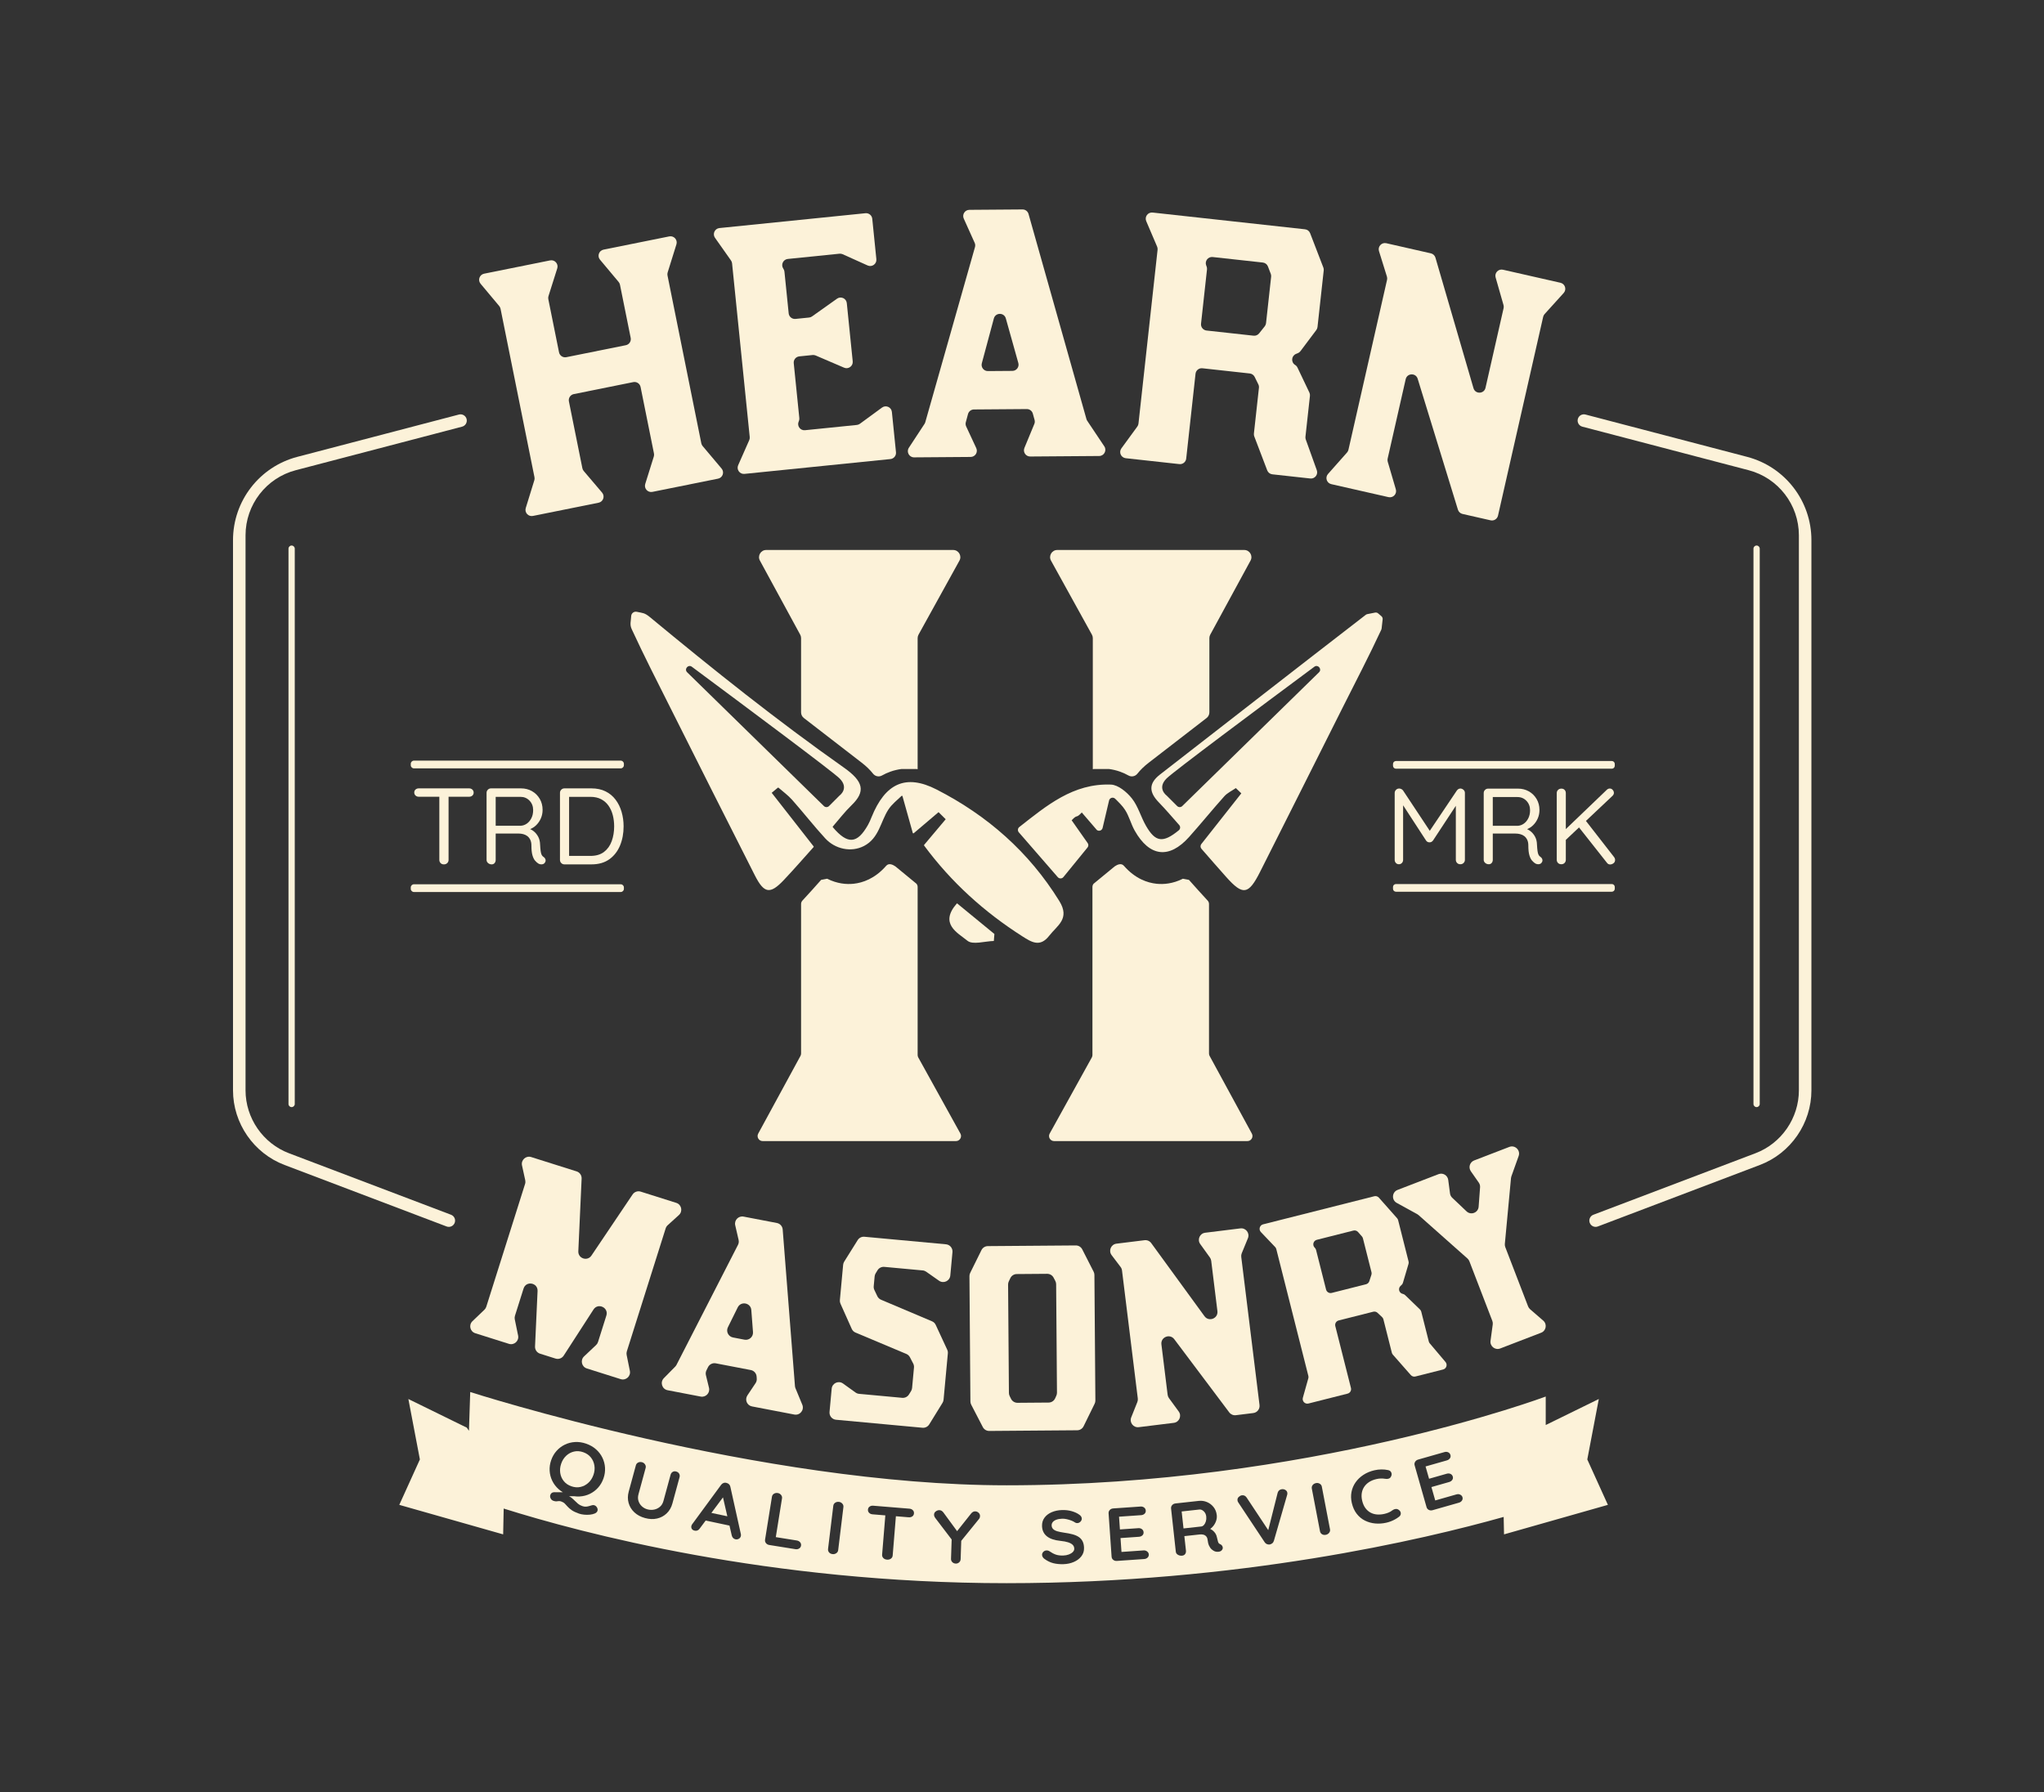<?xml version="1.0" encoding="UTF-8" standalone="no"?>
<!DOCTYPE svg PUBLIC "-//W3C//DTD SVG 1.1//EN" "http://www.w3.org/Graphics/SVG/1.1/DTD/svg11.dtd">
<svg width="100%" height="100%" viewBox="0 0 3015 2644" version="1.1" xmlns="http://www.w3.org/2000/svg" xmlns:xlink="http://www.w3.org/1999/xlink" xml:space="preserve" xmlns:serif="http://www.serif.com/" style="fill-rule:evenodd;clip-rule:evenodd;stroke-linejoin:round;stroke-miterlimit:2;">
    <rect x="0" y="0" width="3015" height="2644" fill="#333333" stroke="none"/>
    <g id="Layer-1" serif:id="Layer 1" transform="matrix(4.167,0,0,4.167,0,0)">
        <g transform="matrix(1,0,0,1,206.75,417.662)">
            <path d="M0,62.526L4.26,58.507C4.575,58.21 4.808,57.837 4.939,57.425L7.892,48.073C8.784,45.251 4.944,43.444 3.338,45.931L-7.207,62.251C-7.827,63.212 -9.013,63.639 -10.104,63.295L-15.584,61.564C-16.681,61.217 -17.408,60.176 -17.356,59.027L-16.46,39.385C-16.325,36.416 -20.523,35.671 -21.418,38.504L-24.461,48.14C-24.592,48.552 -24.615,48.992 -24.527,49.416L-23.348,55.152C-22.958,57.05 -24.753,58.668 -26.6,58.084L-38.521,54.32C-40.361,53.738 -40.906,51.397 -39.511,50.063L-35.277,46.014C-34.968,45.719 -34.739,45.351 -34.611,44.944L-20.881,1.47C-20.747,1.047 -20.727,0.597 -20.821,0.163L-21.968,-5.084C-22.385,-6.99 -20.584,-8.635 -18.723,-8.047L-2.636,-2.967C-1.538,-2.62 -0.811,-1.579 -0.864,-0.43L-2.034,25.306C-2.151,27.87 1.175,28.969 2.609,26.84L17.179,5.201C17.807,4.268 18.976,3.859 20.05,4.198L32.638,8.174C34.507,8.764 35.031,11.159 33.58,12.476L29.605,16.083C29.272,16.385 29.025,16.77 28.889,17.199L15.139,60.738C15.009,61.149 14.986,61.585 15.071,62.007L16.214,67.654C16.598,69.55 14.805,71.161 12.96,70.579L0.978,66.794C-0.87,66.211 -1.41,63.856 0,62.526" style="fill:rgb(252,242,217);fill-rule:nonzero;"/>
        </g>
        <g transform="matrix(1,0,0,1,259.463,458.022)">
            <path d="M0,15.467L4.073,16.249C5.717,16.564 7.211,15.231 7.084,13.561L6.487,5.754C6.29,3.18 2.823,2.507 1.679,4.821L-1.797,11.847C-2.541,13.351 -1.648,15.151 0,15.467M5.102,35.974L7.997,31.64C8.311,31.17 8.459,30.609 8.418,30.045L8.365,29.311C8.282,28.165 7.439,27.217 6.311,27.001L-6.087,24.621C-7.209,24.406 -8.336,24.966 -8.842,25.989L-9.387,27.091C-9.652,27.626 -9.72,28.237 -9.579,28.817L-8.489,33.298C-8.053,35.094 -9.62,36.74 -11.435,36.391L-23.137,34.145C-25.129,33.763 -25.89,31.315 -24.468,29.87L-20.44,25.779C-20.259,25.595 -20.107,25.385 -19.99,25.156L1.778,-17.324C2.05,-17.856 2.126,-18.468 1.992,-19.051L0.794,-24.258C0.383,-26.046 1.946,-27.667 3.748,-27.321L15.544,-25.057C16.668,-24.842 17.508,-23.902 17.597,-22.762L21.94,32.676C21.961,32.941 22.024,33.202 22.125,33.448L24.542,39.289C25.314,41.156 23.702,43.134 21.717,42.753L6.735,39.878C4.95,39.536 4.092,37.485 5.102,35.974" style="fill:rgb(252,242,217);fill-rule:nonzero;"/>
        </g>
        <g transform="matrix(1,0,0,1,321.758,449.615)">
            <path d="M0,44.053L0.734,42.872C0.942,42.537 1.069,42.158 1.106,41.766L1.776,34.511C1.821,34.027 1.725,33.539 1.501,33.107L0.34,30.872C0.066,30.345 -0.383,29.931 -0.93,29.702L-18.921,22.139C-19.516,21.889 -19.992,21.423 -20.255,20.835L-24.245,11.913C-24.424,11.515 -24.496,11.077 -24.456,10.642L-23.3,-1.86C-23.263,-2.255 -23.134,-2.637 -22.924,-2.973L-18.149,-10.601C-17.641,-11.414 -16.718,-11.87 -15.763,-11.782L13.106,-9.111C14.502,-8.982 15.529,-7.745 15.4,-6.349L14.633,1.944C14.454,3.887 12.242,4.91 10.645,3.788L6.092,0.59C5.73,0.336 5.307,0.18 4.866,0.14L-8.731,-1.118C-9.698,-1.208 -10.632,-0.737 -11.136,0.094L-11.797,1.183C-11.996,1.512 -12.118,1.883 -12.154,2.266L-12.475,5.743C-12.518,6.198 -12.436,6.656 -12.239,7.069L-11.193,9.265C-10.926,9.826 -10.462,10.269 -9.89,10.511L8.158,18.152C8.739,18.398 9.207,18.85 9.472,19.422L13.542,28.199C13.731,28.605 13.809,29.054 13.767,29.501L12.249,45.914C12.213,46.304 12.088,46.68 11.882,47.013L7.181,54.638C6.674,55.459 5.746,55.923 4.785,55.834L-25.824,53.003C-27.22,52.873 -28.248,51.637 -28.118,50.24L-27.357,42.001C-27.176,40.047 -24.94,39.028 -23.346,40.173L-18.909,43.362C-18.542,43.626 -18.111,43.787 -17.661,43.829L-2.391,45.241C-1.433,45.33 -0.508,44.87 0,44.053" style="fill:rgb(252,242,217);fill-rule:nonzero;"/>
        </g>
        <g transform="matrix(1,0,0,1,360.183,450.872)">
            <path d="M0,45.746L11.023,45.661C12.016,45.654 12.914,45.067 13.321,44.16L13.746,43.211C13.895,42.878 13.97,42.518 13.968,42.153L13.673,3.775C13.67,3.371 13.571,2.974 13.384,2.617L12.772,1.447C12.33,0.603 11.454,0.078 10.502,0.085L-0.267,0.167C-1.238,0.174 -2.121,0.736 -2.539,1.613L-3.088,2.763C-3.253,3.11 -3.338,3.491 -3.335,3.876L-3.041,42.253C-3.038,42.637 -2.948,43.016 -2.777,43.361L-2.295,44.334C-1.863,45.205 -0.972,45.753 0,45.746M-16.752,-0.245L-12.763,-8.312C-12.338,-9.171 -11.465,-9.718 -10.506,-9.725L20.629,-9.965C21.591,-9.972 22.474,-9.435 22.911,-8.578L26.945,-0.661C27.124,-0.31 27.219,0.078 27.222,0.472L27.563,44.936C27.566,45.33 27.477,45.719 27.303,46.073L23.391,54.05C22.968,54.914 22.093,55.464 21.131,55.471L-10.01,55.71C-10.966,55.718 -11.844,55.188 -12.284,54.339L-16.39,46.414C-16.574,46.059 -16.672,45.666 -16.675,45.266L-17.016,0.9C-17.019,0.503 -16.928,0.111 -16.752,-0.245" style="fill:rgb(252,242,217);fill-rule:nonzero;"/>
        </g>
        <g transform="matrix(1,0,0,1,400.432,438.331)">
            <path d="M0,63.454L2.169,58.01C2.327,57.613 2.382,57.183 2.33,56.76L-3.26,11.432C-3.315,10.988 -3.486,10.566 -3.755,10.21L-6.938,6.005C-8.118,4.445 -7.166,2.192 -5.224,1.952L4.72,0.726C5.635,0.613 6.54,1.006 7.083,1.751L25.939,27.634C27.482,29.752 30.832,28.429 30.511,25.828L28.315,8.012C28.262,7.589 28.104,7.185 27.854,6.838L24.428,2.085C23.3,0.52 24.262,-1.683 26.177,-1.919L38.65,-3.458C40.577,-3.696 42.047,-1.77 41.31,0.027L39.121,5.355C38.956,5.758 38.897,6.198 38.95,6.631L45.419,59.083C45.59,60.475 44.601,61.743 43.209,61.914L37.042,62.675C36.14,62.786 35.247,62.406 34.701,61.679L15.24,35.771C13.678,33.691 10.371,35.025 10.689,37.606L12.89,55.449C12.943,55.878 13.104,56.287 13.36,56.637L16.817,61.365C17.961,62.929 17.001,65.147 15.078,65.384L2.67,66.914C0.754,67.15 -0.714,65.247 0,63.454" style="fill:rgb(252,242,217);fill-rule:nonzero;"/>
        </g>
        <g transform="matrix(1,0,0,1,465.31,478.911)">
            <path d="M0,-37.3L0.185,-37.095C0.364,-36.896 0.492,-36.657 0.557,-36.397L4.098,-22.384C4.321,-21.504 5.215,-20.971 6.095,-21.193L18.243,-24.262C18.79,-24.401 19.228,-24.81 19.404,-25.346L20.144,-27.612C20.241,-27.907 20.251,-28.224 20.175,-28.525L17.146,-40.513C17.082,-40.766 16.958,-41 16.786,-41.196L15.409,-42.76C15.002,-43.223 14.37,-43.419 13.772,-43.268L0.819,-39.995C-0.382,-39.691 -0.829,-38.22 0,-37.3M-13.923,-37.434L-18.979,-42.746C-19.847,-43.657 -19.411,-45.165 -18.191,-45.474L21.161,-55.418C21.757,-55.569 22.387,-55.374 22.795,-54.914L29.243,-47.631C29.418,-47.434 29.542,-47.198 29.606,-46.944L33.298,-32.335C33.37,-32.049 33.364,-31.749 33.281,-31.466L31.301,-24.766C31.217,-24.483 31.058,-24.227 30.841,-24.026L30.458,-23.672C29.473,-22.759 29.938,-21.114 31.255,-20.852C31.565,-20.79 31.851,-20.641 32.079,-20.421L37.342,-15.328C37.562,-15.115 37.718,-14.845 37.793,-14.549L40.459,-3.999C40.521,-3.756 40.636,-3.531 40.797,-3.34L46.374,3.261C47.159,4.189 46.7,5.618 45.521,5.916L35.726,8.392C35.128,8.543 34.495,8.347 34.088,7.884L27.738,0.664C27.566,0.468 27.443,0.234 27.379,-0.019L24.392,-11.84C24.315,-12.144 24.153,-12.42 23.924,-12.635L22.323,-14.141C21.914,-14.525 21.337,-14.674 20.793,-14.537L8.559,-11.446C7.678,-11.223 7.145,-10.329 7.367,-9.448L12.904,12.463C13.127,13.343 12.593,14.237 11.713,14.46L-2.135,17.96C-3.36,18.269 -4.462,17.138 -4.121,15.921L-2.187,9.032C-2.11,8.756 -2.106,8.464 -2.176,8.185L-13.52,-36.703C-13.589,-36.977 -13.728,-37.229 -13.923,-37.434" style="fill:rgb(252,242,217);fill-rule:nonzero;"/>
        </g>
        <g transform="matrix(1,0,0,1,527.62,408.654)">
            <path d="M0,66.022L0.786,60.216C0.843,59.793 0.793,59.362 0.639,58.964L-7.48,37.861C-7.626,37.482 -7.861,37.143 -8.165,36.874L-25.484,21.503C-25.626,21.378 -25.781,21.269 -25.946,21.177L-33.205,17.188C-35.098,16.147 -34.909,13.368 -32.893,12.593L-18.401,7.016C-16.868,6.427 -15.187,7.425 -14.972,9.054L-14.338,13.854C-14.261,14.43 -13.99,14.963 -13.569,15.363L-8.487,20.189C-6.933,21.664 -4.363,20.671 -4.206,18.534L-3.7,11.661C-3.657,11.078 -3.816,10.499 -4.151,10.02L-6.966,5.991C-7.911,4.639 -7.337,2.759 -5.797,2.166L6.653,-2.624C8.68,-3.404 10.687,-1.444 9.956,0.601L7.387,7.788C7.315,7.987 7.269,8.195 7.249,8.406L5.07,31.708C5.033,32.098 5.088,32.491 5.228,32.857L13.301,53.838C13.451,54.228 13.695,54.575 14.011,54.848L18.662,58.868C20.114,60.122 19.704,62.47 17.914,63.159L3.428,68.732C1.627,69.426 -0.259,67.935 0,66.022" style="fill:rgb(252,242,217);fill-rule:nonzero;"/>
        </g>
        <g transform="matrix(1,0,0,1,228.404,95.018)">
            <path d="M0,76.306L3.033,66.608C3.143,66.255 3.162,65.88 3.089,65.518L-1.652,41.979C-1.891,40.789 -3.05,40.019 -4.24,40.259L-25.297,44.5C-26.487,44.74 -27.257,45.899 -27.018,47.089L-22.256,70.733C-22.182,71.098 -22.017,71.438 -21.776,71.722L-15.273,79.375C-14.189,80.651 -14.872,82.622 -16.514,82.953L-39.761,87.635C-41.395,87.964 -42.787,86.425 -42.295,84.832L-39.264,75.01C-39.156,74.659 -39.137,74.287 -39.209,73.928L-51.219,14.298C-51.292,13.939 -51.453,13.603 -51.689,13.322L-58.287,5.438C-59.357,4.159 -58.669,2.202 -57.035,1.872L-33.675,-2.832C-32.034,-3.163 -30.641,-1.611 -31.145,-0.015L-34.248,9.803C-34.36,10.158 -34.38,10.535 -34.307,10.9L-30.518,29.712C-30.278,30.902 -29.119,31.672 -27.929,31.432L-6.872,27.192C-5.682,26.952 -4.912,25.793 -5.151,24.603L-8.943,5.782C-9.015,5.423 -9.176,5.087 -9.412,4.806L-16.009,-3.077C-17.079,-4.356 -16.392,-6.313 -14.758,-6.643L8.508,-11.328C10.145,-11.658 11.537,-10.113 11.04,-8.519L7.938,1.423C7.828,1.775 7.809,2.15 7.882,2.512L19.847,61.914C19.919,62.276 20.082,62.614 20.32,62.896L27.029,70.863C28.105,72.141 27.419,74.104 25.782,74.434L2.532,79.117C0.894,79.447 -0.499,77.901 0,76.306" style="fill:rgb(252,242,217);fill-rule:nonzero;"/>
        </g>
        <g transform="matrix(1,0,0,1,308.766,165.848)">
            <path d="M0,-88.399L1.453,-74.094C1.624,-72.41 -0.092,-71.173 -1.635,-71.867L-10.484,-75.848C-10.836,-76.007 -11.224,-76.07 -11.608,-76.031L-29.899,-74.173C-31.547,-74.005 -32.425,-72.145 -31.506,-70.766L-31.443,-70.673C-31.245,-70.375 -31.122,-70.033 -31.085,-69.676L-29.585,-54.91C-29.463,-53.703 -28.384,-52.823 -27.176,-52.946L-22.363,-53.435C-21.985,-53.473 -21.623,-53.609 -21.312,-53.83L-12.473,-60.109C-11.099,-61.085 -9.183,-60.216 -9.013,-58.539L-6.919,-37.926C-6.75,-36.26 -8.432,-35.024 -9.972,-35.684L-20.027,-39.997C-20.37,-40.144 -20.745,-40.201 -21.116,-40.163L-25.829,-39.685C-27.037,-39.562 -27.916,-38.483 -27.794,-37.276L-25.82,-17.842C-25.783,-17.478 -25.837,-17.11 -25.979,-16.772L-26.059,-16.58C-26.702,-15.042 -25.467,-13.376 -23.809,-13.545L-5.457,-15.409C-5.068,-15.449 -4.696,-15.592 -4.38,-15.823L3.462,-21.567C4.833,-22.571 6.776,-21.706 6.947,-20.015L8.398,-5.741C8.52,-4.533 7.641,-3.455 6.433,-3.332L-45.233,1.917C-46.91,2.087 -48.147,0.384 -47.466,-1.158L-43.552,-10.018C-43.398,-10.366 -43.338,-10.749 -43.376,-11.128L-49.622,-72.602C-49.66,-72.978 -49.795,-73.338 -50.013,-73.647L-55.666,-81.658C-56.635,-83.032 -55.765,-84.942 -54.092,-85.112L-2.409,-90.364C-1.201,-90.486 -0.123,-89.607 0,-88.399" style="fill:rgb(252,242,217);fill-rule:nonzero;"/>
        </g>
        <g transform="matrix(1,0,0,1,349.688,104.701)">
            <path d="M0,26.665L8.684,26.601C10.133,26.59 11.175,25.205 10.784,23.809L6.359,8.021C5.756,5.869 2.699,5.886 2.12,8.044L-2.139,23.897C-2.516,25.3 -1.453,26.676 0,26.665M12.939,53.873L16.448,45.385C16.634,44.933 16.665,44.432 16.535,43.96L15.918,41.729C15.653,40.771 14.778,40.109 13.783,40.117L-4.924,40.256C-5.913,40.263 -6.774,40.929 -7.031,41.883L-7.807,44.771C-7.941,45.27 -7.895,45.8 -7.677,46.269L-4.106,53.941C-3.431,55.392 -4.483,57.055 -6.083,57.066L-26.112,57.214C-27.867,57.227 -28.929,55.279 -27.966,53.811L-22.428,45.37C-22.306,45.184 -22.213,44.979 -22.152,44.765L-4.559,-17.227C-4.417,-17.725 -4.456,-18.257 -4.669,-18.729L-8.535,-27.315C-9.187,-28.763 -8.135,-30.403 -6.547,-30.415L12.262,-30.554C13.252,-30.562 14.125,-29.906 14.394,-28.954L34.894,43.658C34.957,43.879 35.054,44.09 35.182,44.282L41.218,53.311C42.191,54.765 41.157,56.717 39.407,56.73L14.987,56.91C13.414,56.922 12.339,55.326 12.939,53.873" style="fill:rgb(252,242,217);fill-rule:nonzero;"/>
        </g>
        <g transform="matrix(1,0,0,1,426.98,150.648)">
            <path d="M0,-56.663L0.136,-56.319C0.267,-55.986 0.316,-55.627 0.277,-55.271L-1.834,-36.061C-1.967,-34.855 -1.096,-33.769 0.111,-33.636L16.765,-31.807C17.514,-31.724 18.254,-32.032 18.724,-32.622L20.71,-35.114C20.969,-35.439 21.13,-35.831 21.176,-36.244L22.981,-52.677C23.02,-53.025 22.974,-53.376 22.85,-53.702L21.855,-56.304C21.561,-57.073 20.861,-57.614 20.042,-57.704L2.284,-59.655C0.639,-59.836 -0.608,-58.202 0,-56.663M-17.379,-63.336L-21.232,-72.354C-21.893,-73.9 -20.643,-75.586 -18.971,-75.402L34.976,-69.474C35.793,-69.384 36.491,-68.846 36.787,-68.079L41.462,-55.941C41.588,-55.613 41.634,-55.26 41.596,-54.911L39.395,-34.884C39.352,-34.493 39.205,-34.119 38.968,-33.804L33.357,-26.336C33.119,-26.02 32.801,-25.774 32.435,-25.624L31.79,-25.359C30.129,-24.676 29.943,-22.398 31.471,-21.455C31.831,-21.233 32.119,-20.912 32.301,-20.53L36.516,-11.689C36.692,-11.32 36.761,-10.909 36.717,-10.503L35.128,3.96C35.091,4.292 35.131,4.628 35.244,4.943L39.147,15.819C39.696,17.348 38.453,18.923 36.838,18.746L23.408,17.27C22.589,17.18 21.889,16.639 21.595,15.869L17.013,3.857C16.889,3.531 16.844,3.18 16.882,2.833L18.663,-13.372C18.708,-13.788 18.634,-14.21 18.448,-14.586L17.146,-17.221C16.813,-17.893 16.161,-18.35 15.415,-18.431L-1.358,-20.275C-2.564,-20.407 -3.65,-19.537 -3.783,-18.33L-7.083,11.708C-7.216,12.914 -8.302,13.785 -9.508,13.653L-28.492,11.567C-30.172,11.383 -31.024,9.451 -30.027,8.086L-24.386,0.359C-24.16,0.049 -24.019,-0.315 -23.977,-0.697L-17.216,-62.232C-17.174,-62.608 -17.231,-62.988 -17.379,-63.336" style="fill:rgb(252,242,217);fill-rule:nonzero;"/>
        </g>
        <g transform="matrix(1,0,0,1,470.092,102.405)">
            <path d="M0,65.389L6.739,57.784C6.985,57.507 7.156,57.173 7.238,56.813L20.9,-3.343C20.986,-3.72 20.97,-4.113 20.855,-4.483L18.046,-13.504C17.543,-15.121 18.98,-16.676 20.632,-16.301L36.406,-12.718C37.185,-12.541 37.806,-11.956 38.03,-11.19L51.498,35.022C52.132,37.2 55.249,37.106 55.751,34.894L62.157,6.688C62.239,6.327 62.229,5.952 62.127,5.597L59.334,-4.173C58.875,-5.779 60.305,-7.291 61.934,-6.921L82.284,-2.299C83.924,-1.927 84.555,0.073 83.427,1.319L76.676,8.778C76.422,9.057 76.245,9.398 76.162,9.766L60.179,80.14C59.91,81.324 58.733,82.065 57.549,81.797L47.606,79.539C46.839,79.365 46.223,78.794 45.992,78.041L31.742,31.683C31.08,29.531 27.996,29.647 27.497,31.842L21.112,59.956C21.029,60.321 21.041,60.702 21.147,61.061L24.011,70.829C24.484,72.438 23.051,73.962 21.416,73.591L1.158,68.99C-0.471,68.62 -1.108,66.639 0,65.389" style="fill:rgb(252,242,217);fill-rule:nonzero;"/>
        </g>
        <g transform="matrix(1,0,0,1,319.115,197.598)">
            <path d="M0,74.644C-1.343,74.818 -2.651,75.13 -3.922,75.58C-4.959,75.947 -5.958,76.403 -6.921,76.946C-7.971,77.538 -9.318,77.258 -10.063,76.31C-11.135,74.949 -12.479,73.645 -14.095,72.404C-20.904,67.171 -27.754,61.872 -34.566,56.59C-35.187,56.109 -35.549,55.369 -35.549,54.584L-35.549,28.297C-35.549,27.874 -35.655,27.456 -35.858,27.084L-50.121,0.859C-51.041,-0.833 -49.816,-2.894 -47.89,-2.894L18.289,-2.894C20.223,-2.894 21.447,-0.819 20.512,0.874L6.03,27.078C5.822,27.454 5.713,27.877 5.713,28.307L5.713,74.708C5.564,74.687 5.414,74.667 5.265,74.648L0,74.644Z" style="fill:rgb(252,242,217);fill-rule:nonzero;"/>
        </g>
        <g transform="matrix(1,0,0,1,392.549,197.598)">
            <path d="M0,74.644C1.343,74.818 2.651,75.13 3.922,75.58C4.959,75.947 5.958,76.403 6.921,76.946C7.971,77.538 9.318,77.258 10.063,76.31C11.135,74.949 12.479,73.645 14.095,72.404C20.904,67.171 27.754,61.872 34.566,56.59C35.187,56.109 35.549,55.369 35.549,54.584L35.549,28.297C35.549,27.874 35.655,27.456 35.858,27.084L50.121,0.859C51.041,-0.833 49.816,-2.894 47.89,-2.894L-18.289,-2.894C-20.223,-2.894 -21.447,-0.819 -20.512,0.874L-6.03,27.078C-5.822,27.454 -5.713,27.877 -5.713,28.307L-5.713,74.708C-5.564,74.687 -5.414,74.667 -5.265,74.648L0,74.644Z" style="fill:rgb(252,242,217);fill-rule:nonzero;"/>
        </g>
        <g transform="matrix(1,0,0,1,316.96,402.69)">
            <path d="M0,-95.968C-0.943,-96.612 -2.34,-97.244 -3.267,-96.182C-7.262,-91.604 -11.601,-90.161 -14.816,-89.823C-17.296,-89.562 -20.565,-89.806 -24.159,-91.605C-24.953,-91.454 -25.497,-91.351 -26.291,-91.2C-28.425,-88.795 -30.637,-86.319 -32.914,-83.868C-33.221,-83.538 -33.393,-83.103 -33.393,-82.652L-33.393,-29.725C-33.393,-29.426 -33.468,-29.131 -33.612,-28.868L-48.564,-1.375C-49.214,-0.179 -48.349,1.276 -46.988,1.276L21.438,1.276C22.804,1.276 23.669,-0.191 23.007,-1.387L8.093,-28.327C7.946,-28.593 7.869,-28.892 7.869,-29.196L7.869,-88.691C7.869,-89.107 7.723,-89.509 7.457,-89.829" style="fill:rgb(252,242,217);fill-rule:nonzero;"/>
        </g>
        <g transform="matrix(1,0,0,1,394.574,402.69)">
            <path d="M0,-95.968C0.943,-96.612 2.34,-97.244 3.266,-96.182C7.262,-91.604 11.601,-90.161 14.816,-89.823C17.296,-89.562 20.565,-89.806 24.159,-91.605C24.953,-91.454 25.497,-91.351 26.291,-91.2C28.425,-88.795 30.637,-86.319 32.914,-83.868C33.221,-83.538 33.393,-83.103 33.393,-82.652L33.393,-29.725C33.393,-29.426 33.468,-29.131 33.612,-28.868L48.564,-1.375C49.214,-0.179 48.349,1.276 46.988,1.276L-21.438,1.276C-22.804,1.276 -23.669,-0.191 -23.007,-1.387L-8.093,-28.327C-7.946,-28.593 -7.869,-28.892 -7.869,-29.196L-7.869,-88.691C-7.869,-89.107 -7.723,-89.509 -7.457,-89.829" style="fill:rgb(252,242,217);fill-rule:nonzero;"/>
        </g>
        <g transform="matrix(-0.715,0.699,0.699,0.715,349.784,330.089)">
            <path d="M0.678,-15.076C0.014,-9.043 -0.591,-3.546 -1.195,1.951C-0.57,2.494 0.053,3.038 0.678,3.581C3.009,1.398 7.028,-0.59 7.305,-3.008C7.817,-7.491 10.327,-14.382 0.678,-15.076" style="fill:rgb(252,242,217);fill-rule:nonzero;"/>
        </g>
        <g transform="matrix(1,0,0,1,562.745,148.163)">
            <path d="M0,284.743L0,284.742C-0.435,283.597 0.141,282.316 1.286,281.882L58.665,260.104C67.855,256.617 74.03,247.669 74.03,237.838L74.03,41.339C74.03,30.516 66.718,21.043 56.248,18.3L-2.635,2.881C-3.82,2.57 -4.529,1.358 -4.219,0.173C-3.909,-1.012 -2.697,-1.721 -1.512,-1.41L55.715,13.576C69.119,17.085 78.466,29.196 78.466,43.051L78.466,237.838C78.466,249.499 71.141,260.114 60.239,264.252L2.861,286.03C1.715,286.464 0.435,285.888 0,284.743" style="fill:rgb(252,242,217);fill-rule:nonzero;"/>
        </g>
        <g transform="matrix(1,0,0,1,160.948,148.163)">
            <path d="M0,284.743C-0.435,285.888 -1.715,286.464 -2.861,286.03L-60.239,264.252C-71.142,260.114 -78.467,249.499 -78.467,237.838L-78.467,43.051C-78.467,29.196 -69.119,17.086 -55.716,13.576L1.512,-1.41C2.697,-1.721 3.909,-1.012 4.219,0.173C4.529,1.358 3.82,2.57 2.636,2.881L-56.248,18.3C-66.718,21.043 -74.03,30.516 -74.03,41.339L-74.03,237.838C-74.03,247.669 -67.856,256.617 -58.665,260.104L-1.286,281.882C-0.141,282.316 0.435,283.597 0,284.742L0,284.743Z" style="fill:rgb(252,242,217);fill-rule:nonzero;"/>
        </g>
        <g transform="matrix(1,0,0,1,103.23,193.129)">
            <path d="M0,198.809C-0.613,198.809 -1.109,198.312 -1.109,197.7L-1.109,1.109C-1.109,0.497 -0.613,0 0,0C0.613,0 1.109,0.497 1.109,1.109L1.109,197.7C1.109,198.312 0.613,198.809 0,198.809" style="fill:rgb(252,242,217);fill-rule:nonzero;"/>
        </g>
        <g transform="matrix(1,0,0,1,621.807,193.129)">
            <path d="M0,198.809C-0.612,198.809 -1.109,198.312 -1.109,197.7L-1.109,1.109C-1.109,0.497 -0.612,0 0,0C0.612,0 1.109,0.497 1.109,1.109L1.109,197.7C1.109,198.312 0.612,198.809 0,198.809" style="fill:rgb(252,242,217);fill-rule:nonzero;"/>
        </g>
        <g transform="matrix(1,0,0,1,418.5,248.498)">
            <path d="M0,36.865C-0.505,37.359 -1.313,37.354 -1.812,36.855L-5.547,33.12C-5.547,33.12 -9.061,30.597 -5.547,27.083C-3.139,24.675 27.628,1.74 46.752,-12.456C48.041,-13.413 49.557,-11.614 48.41,-10.492L0,36.865ZM65.498,-31.084C65.302,-31.045 65.118,-30.961 64.96,-30.839C40.623,-12.061 16.396,6.861 -7.89,25.705C-12.011,28.903 -11.724,32.008 -8.327,35.522C-5.815,38.121 -3.468,40.879 -1.076,43.588C-0.598,44.13 -0.655,44.972 -1.213,45.431C-6.897,50.099 -9.531,49.586 -12.833,43.873C-14.66,40.711 -15.614,36.943 -17.838,34.145C-19.624,31.898 -22.678,29.357 -25.257,29.26C-38.6,28.756 -47.984,36.679 -57.686,44.291C-58.266,44.746 -58.337,45.606 -57.854,46.162C-53.008,51.738 -48.65,56.753 -44.057,62.039C-43.533,62.642 -42.574,62.62 -42.069,62C-38.993,58.225 -36.186,54.781 -33.524,51.514C-33.129,51.029 -33.154,50.328 -33.562,49.855C-33.785,49.597 -38.934,42.15 -39.152,41.897C-36.898,39.507 -37.819,41.527 -35.565,39.137L-30.231,45.337C-29.492,45.901 -28.409,45.512 -28.195,44.603C-27.392,41.195 -26.692,38.217 -25.909,34.892C-25.678,33.912 -24.462,33.565 -23.745,34.272C-22.416,35.582 -21.157,36.803 -20.235,38.24C-18.799,40.476 -18.155,43.204 -16.844,45.538C-11.617,54.843 -4.629,55.682 2.395,47.838C6.641,43.096 10.641,38.133 14.892,33.395C15.978,32.185 17.596,31.452 18.97,30.499C19.616,31.12 20.261,31.74 20.907,32.361C16.309,38.189 11.711,44.018 6.743,50.317C6.359,50.804 6.378,51.517 6.787,51.984C9.938,55.584 12.755,58.843 15.627,62.051C21.467,68.572 23.445,68.287 27.538,60.175C37.342,40.744 47.089,21.285 56.857,1.836C61.433,-7.276 66.157,-16.32 70.451,-25.564C70.511,-25.692 70.55,-25.83 70.566,-25.971L70.937,-29.233C70.985,-29.658 70.82,-30.079 70.495,-30.357L69.343,-31.345C69.043,-31.602 68.642,-31.707 68.254,-31.63L65.498,-31.084Z" style="fill:rgb(252,242,217);fill-rule:nonzero;"/>
        </g>
        <g transform="matrix(1,0,0,1,251.818,531.297)">
            <path d="M0,4.3L5.648,5.498L4.104,-1.198L0,4.3Z" style="fill:rgb(252,242,217);fill-rule:nonzero;"/>
        </g>
        <g transform="matrix(1,0,0,1,426.106,540.416)">
            <path d="M0,-5.395C-0.507,-5.866 -1.018,-6.074 -1.535,-6.017L-7.821,-5.328L-7.162,0.679L-0.876,-0.011C-0.532,-0.049 -0.213,-0.231 0.08,-0.558C0.374,-0.884 0.598,-1.311 0.754,-1.836C0.909,-2.363 0.954,-2.925 0.888,-3.525C0.803,-4.301 0.507,-4.924 0,-5.395" style="fill:rgb(252,242,217);fill-rule:nonzero;"/>
        </g>
        <g transform="matrix(1,0,0,1,209.143,524.336)">
            <path d="M0,-8.394C-0.669,-9.227 -1.566,-9.84 -2.694,-10.231C-3.822,-10.623 -4.905,-10.699 -5.946,-10.459C-6.988,-10.22 -7.906,-9.732 -8.702,-8.993C-9.499,-8.255 -10.095,-7.316 -10.49,-6.177C-10.88,-5.054 -10.993,-3.951 -10.828,-2.87C-10.664,-1.79 -10.248,-0.832 -9.579,0.001C-8.911,0.834 -8.013,1.447 -6.885,1.838C-5.758,2.23 -4.674,2.305 -3.633,2.066C-2.592,1.827 -1.667,1.335 -0.859,0.592C-0.05,-0.151 0.549,-1.084 0.939,-2.207C1.329,-3.331 1.437,-4.434 1.263,-5.519C1.09,-6.602 0.668,-7.561 0,-8.394" style="fill:rgb(252,242,217);fill-rule:nonzero;"/>
        </g>
        <g transform="matrix(1,0,0,1,517.507,522.043)">
            <path d="M0,9.189C-0.246,9.554 -0.61,9.805 -1.091,9.943L-10.394,12.593C-10.876,12.729 -11.321,12.695 -11.73,12.489C-12.139,12.282 -12.407,11.957 -12.533,11.513L-16.748,-3.282C-16.874,-3.727 -16.818,-4.144 -16.579,-4.534C-16.34,-4.925 -15.981,-5.19 -15.499,-5.326L-6.196,-7.976C-5.715,-8.114 -5.272,-8.088 -4.867,-7.898C-4.464,-7.709 -4.198,-7.393 -4.072,-6.948C-3.95,-6.522 -4.014,-6.13 -4.262,-5.773C-4.511,-5.416 -4.876,-5.17 -5.357,-5.033L-12.883,-2.889L-11.643,1.463L-5.367,-0.325C-4.886,-0.462 -4.443,-0.436 -4.039,-0.247C-3.635,-0.057 -3.369,0.259 -3.243,0.703C-3.122,1.13 -3.185,1.521 -3.434,1.878C-3.682,2.235 -4.047,2.482 -4.529,2.619L-10.805,4.407L-9.456,9.143L-1.93,6.999C-1.449,6.861 -1.003,6.896 -0.594,7.103C-0.185,7.309 0.075,7.609 0.187,8.001C0.308,8.428 0.246,8.824 0,9.189M-22.277,14.919C-22.713,15.256 -23.172,15.558 -23.653,15.824C-24.136,16.09 -24.63,16.322 -25.137,16.521C-25.645,16.719 -26.171,16.882 -26.714,17.007C-28.065,17.318 -29.391,17.415 -30.692,17.297C-31.994,17.178 -33.208,16.838 -34.335,16.279C-35.462,15.719 -36.431,14.918 -37.244,13.876C-38.058,12.835 -38.641,11.544 -38.996,10.006C-39.303,8.673 -39.338,7.389 -39.099,6.15C-38.862,4.912 -38.383,3.777 -37.662,2.746C-36.942,1.715 -36.015,0.828 -34.883,0.084C-33.75,-0.659 -32.452,-1.2 -30.99,-1.538C-30.164,-1.728 -29.338,-1.827 -28.51,-1.835C-27.682,-1.844 -26.883,-1.764 -26.114,-1.596C-25.574,-1.483 -25.206,-1.195 -25.01,-0.731C-24.814,-0.266 -24.849,0.206 -25.113,0.686C-25.286,1.054 -25.56,1.299 -25.936,1.422C-26.313,1.546 -26.718,1.566 -27.152,1.484C-27.646,1.397 -28.154,1.36 -28.675,1.37C-29.195,1.381 -29.728,1.449 -30.272,1.575C-31.285,1.808 -32.156,2.164 -32.885,2.642C-33.615,3.119 -34.198,3.696 -34.635,4.37C-35.073,5.044 -35.351,5.787 -35.47,6.597C-35.59,7.408 -35.545,8.263 -35.338,9.162C-35.095,10.217 -34.72,11.095 -34.212,11.798C-33.705,12.5 -33.1,13.043 -32.399,13.428C-31.698,13.814 -30.925,14.04 -30.079,14.109C-29.233,14.179 -28.351,14.107 -27.432,13.895C-26.925,13.778 -26.429,13.619 -25.942,13.415C-25.456,13.211 -25.004,12.944 -24.587,12.61C-24.233,12.347 -23.858,12.197 -23.461,12.16C-23.065,12.123 -22.699,12.23 -22.365,12.481C-21.89,12.827 -21.651,13.241 -21.649,13.723C-21.646,14.205 -21.856,14.603 -22.277,14.919M-47.026,20.611C-47.327,20.984 -47.714,21.216 -48.186,21.307C-48.716,21.408 -49.17,21.337 -49.55,21.094C-49.93,20.851 -50.163,20.502 -50.25,20.049L-53.145,4.939C-53.232,4.486 -53.134,4.075 -52.852,3.704C-52.57,3.334 -52.165,3.098 -51.635,2.997C-51.181,2.91 -50.751,2.986 -50.342,3.223C-49.934,3.462 -49.686,3.807 -49.6,4.26L-46.705,19.37C-46.618,19.823 -46.726,20.237 -47.026,20.611M-61.875,7.167L-66.58,23.458C-66.697,23.835 -66.9,24.132 -67.188,24.346C-67.476,24.562 -67.782,24.694 -68.105,24.744C-68.413,24.773 -68.722,24.726 -69.033,24.604C-69.344,24.482 -69.6,24.274 -69.801,23.981L-79.202,9.811C-79.275,9.714 -79.33,9.611 -79.367,9.5C-79.403,9.388 -79.43,9.28 -79.446,9.175C-79.524,8.667 -79.385,8.246 -79.027,7.912C-78.669,7.578 -78.31,7.385 -77.948,7.328C-77.226,7.217 -76.65,7.479 -76.221,8.112L-68.57,19.658L-65.234,6.418C-65.013,5.703 -64.542,5.288 -63.818,5.176C-63.343,5.104 -62.907,5.184 -62.51,5.419C-62.113,5.655 -61.881,5.992 -61.814,6.429C-61.778,6.658 -61.799,6.904 -61.875,7.167M-84.944,26.689C-85.13,26.941 -85.381,27.117 -85.7,27.214C-86.019,27.312 -86.344,27.347 -86.676,27.321C-87.008,27.295 -87.285,27.24 -87.507,27.158C-87.852,27.017 -88.205,26.793 -88.569,26.484C-88.932,26.175 -89.245,25.742 -89.51,25.181C-89.775,24.621 -89.958,23.883 -90.058,22.965C-90.091,22.666 -90.179,22.395 -90.322,22.151C-90.465,21.908 -90.652,21.706 -90.882,21.543C-91.113,21.381 -91.397,21.269 -91.732,21.209C-92.069,21.147 -92.456,21.14 -92.896,21.188L-98.264,21.778L-97.701,26.91C-97.65,27.369 -97.743,27.768 -97.976,28.106C-98.211,28.443 -98.567,28.638 -99.045,28.691C-99.581,28.75 -100.077,28.648 -100.531,28.386C-100.986,28.123 -101.238,27.762 -101.289,27.304L-102.966,12.011C-103.016,11.552 -102.891,11.15 -102.59,10.805C-102.289,10.459 -101.89,10.259 -101.392,10.205L-93.126,9.298C-92.131,9.189 -91.172,9.33 -90.248,9.719C-89.324,10.108 -88.547,10.702 -87.917,11.498C-87.288,12.295 -86.912,13.249 -86.79,14.361C-86.717,15.031 -86.793,15.699 -87.02,16.367C-87.247,17.034 -87.586,17.652 -88.037,18.219C-88.352,18.615 -88.718,18.94 -89.106,19.231C-88.777,19.392 -88.471,19.568 -88.215,19.778C-87.821,20.101 -87.501,20.459 -87.255,20.851C-87.008,21.243 -86.84,21.675 -86.749,22.148C-86.625,22.581 -86.529,22.963 -86.464,23.295C-86.398,23.627 -86.31,23.903 -86.199,24.122C-86.087,24.342 -85.901,24.5 -85.638,24.596C-85.192,24.779 -84.893,25.082 -84.74,25.502C-84.588,25.923 -84.655,26.318 -84.944,26.689M-111.279,29.375C-111.596,29.681 -112.004,29.852 -112.503,29.887L-122.153,30.555C-122.652,30.59 -123.081,30.464 -123.438,30.177C-123.796,29.891 -123.99,29.518 -124.022,29.057L-125.086,13.71C-125.118,13.249 -124.977,12.853 -124.662,12.519C-124.348,12.187 -123.941,12.003 -123.441,11.968L-113.791,11.3C-113.292,11.265 -112.864,11.382 -112.508,11.651C-112.152,11.919 -111.957,12.284 -111.925,12.745C-111.895,13.186 -112.038,13.557 -112.355,13.855C-112.672,14.153 -113.08,14.318 -113.579,14.353L-121.386,14.894L-121.073,19.408L-114.563,18.957C-114.064,18.922 -113.636,19.039 -113.279,19.308C-112.923,19.578 -112.729,19.941 -112.697,20.402C-112.666,20.845 -112.81,21.215 -113.127,21.512C-113.444,21.81 -113.852,21.976 -114.351,22.01L-120.861,22.461L-120.521,27.375L-112.714,26.833C-112.215,26.798 -111.787,26.925 -111.429,27.211C-111.072,27.498 -110.879,27.845 -110.85,28.252C-110.82,28.694 -110.963,29.068 -111.279,29.375M-134.719,28.912C-135.384,29.769 -136.273,30.436 -137.384,30.916C-138.495,31.396 -139.705,31.658 -141.013,31.7C-142.36,31.743 -143.577,31.627 -144.664,31.352C-145.752,31.077 -146.799,30.565 -147.805,29.817C-148.062,29.63 -148.262,29.415 -148.404,29.17C-148.547,28.926 -148.622,28.681 -148.63,28.433C-148.644,28.024 -148.497,27.66 -148.189,27.34C-147.882,27.019 -147.488,26.85 -147.007,26.835C-146.641,26.823 -146.311,26.918 -146.015,27.122C-145.266,27.648 -144.526,28.042 -143.796,28.302C-143.065,28.563 -142.171,28.675 -141.112,28.64C-140.401,28.618 -139.75,28.494 -139.16,28.271C-138.57,28.048 -138.098,27.757 -137.744,27.399C-137.389,27.042 -137.219,26.641 -137.234,26.198C-137.251,25.665 -137.439,25.219 -137.797,24.857C-138.156,24.497 -138.695,24.199 -139.415,23.965C-140.136,23.731 -141.046,23.561 -142.148,23.455C-143.191,23.346 -144.112,23.159 -144.91,22.892C-145.709,22.625 -146.38,22.274 -146.924,21.839C-147.467,21.404 -147.884,20.885 -148.173,20.282C-148.463,19.678 -148.619,18.996 -148.644,18.233C-148.682,17.08 -148.392,16.086 -147.773,15.249C-147.155,14.412 -146.305,13.763 -145.222,13.301C-144.139,12.84 -142.934,12.588 -141.606,12.545C-140.356,12.504 -139.191,12.639 -138.112,12.95C-137.033,13.262 -136.148,13.673 -135.457,14.183C-134.886,14.573 -134.592,15.033 -134.575,15.565C-134.562,15.956 -134.714,16.315 -135.031,16.646C-135.348,16.975 -135.727,17.147 -136.169,17.161C-136.458,17.171 -136.72,17.1 -136.957,16.948C-137.272,16.71 -137.694,16.488 -138.22,16.283C-138.747,16.078 -139.301,15.91 -139.883,15.778C-140.466,15.646 -141.007,15.588 -141.507,15.604C-142.334,15.631 -143.029,15.751 -143.59,15.964C-144.151,16.179 -144.57,16.458 -144.848,16.805C-145.126,17.152 -145.257,17.546 -145.243,17.99C-145.226,18.522 -145.043,18.955 -144.695,19.289C-144.348,19.624 -143.853,19.884 -143.211,20.067C-142.569,20.25 -141.804,20.407 -140.913,20.538C-139.752,20.696 -138.731,20.893 -137.846,21.131C-136.962,21.369 -136.225,21.686 -135.634,22.085C-135.043,22.482 -134.593,22.992 -134.284,23.612C-133.975,24.232 -133.806,24.995 -133.776,25.899C-133.739,27.052 -134.053,28.057 -134.719,28.912M-170.682,15.203C-170.736,15.37 -170.823,15.531 -170.944,15.687L-177.242,23.445L-177.459,29.93C-177.474,30.392 -177.656,30.772 -178.002,31.071C-178.35,31.37 -178.744,31.512 -179.187,31.496C-179.668,31.48 -180.072,31.312 -180.398,30.991C-180.724,30.669 -180.88,30.277 -180.864,29.816L-180.635,22.963L-186.391,15.41C-186.576,15.173 -186.703,14.946 -186.773,14.731C-186.843,14.515 -186.875,14.319 -186.869,14.142C-186.853,13.663 -186.638,13.28 -186.223,12.991C-185.809,12.703 -185.391,12.567 -184.967,12.581C-184.429,12.599 -183.966,12.864 -183.578,13.373L-178.71,20.013L-173.739,13.756C-173.317,13.237 -172.828,12.987 -172.269,13.007C-171.827,13.021 -171.433,13.19 -171.087,13.511C-170.742,13.834 -170.577,14.235 -170.593,14.714C-170.598,14.873 -170.628,15.036 -170.682,15.203M-194.571,14.795C-194.929,15.042 -195.358,15.144 -195.857,15.103L-200.375,14.734L-201.512,28.634C-201.55,29.094 -201.759,29.465 -202.139,29.745C-202.52,30.026 -202.988,30.143 -203.544,30.097C-204.081,30.054 -204.51,29.862 -204.83,29.524C-205.15,29.187 -205.291,28.789 -205.253,28.329L-204.116,14.428L-208.635,14.058C-209.134,14.017 -209.54,13.842 -209.852,13.531C-210.164,13.221 -210.302,12.835 -210.264,12.375C-210.227,11.916 -210.029,11.563 -209.671,11.316C-209.313,11.069 -208.884,10.966 -208.385,11.007L-195.607,12.053C-195.108,12.094 -194.703,12.269 -194.39,12.579C-194.078,12.89 -193.94,13.275 -193.978,13.734C-194.015,14.195 -194.213,14.548 -194.571,14.795M-218.952,11.476L-220.807,26.75C-220.863,27.208 -221.091,27.568 -221.491,27.833C-221.892,28.097 -222.331,28.2 -222.808,28.141C-223.344,28.076 -223.755,27.87 -224.042,27.523C-224.33,27.175 -224.446,26.772 -224.39,26.314L-222.535,11.042C-222.479,10.584 -222.261,10.221 -221.879,9.955C-221.498,9.688 -221.04,9.587 -220.505,9.652C-220.046,9.709 -219.659,9.912 -219.342,10.263C-219.027,10.614 -218.896,11.019 -218.952,11.476M-233.955,25.148C-234.025,25.586 -234.25,25.923 -234.629,26.159C-235.008,26.394 -235.444,26.472 -235.938,26.393L-245.204,24.908C-245.699,24.829 -246.088,24.609 -246.371,24.25C-246.655,23.89 -246.76,23.482 -246.687,23.026L-244.252,7.835C-244.178,7.38 -243.946,7.026 -243.555,6.775C-243.164,6.523 -242.702,6.439 -242.17,6.525C-241.714,6.598 -241.335,6.816 -241.032,7.179C-240.73,7.542 -240.615,7.951 -240.688,8.407L-242.887,22.126L-235.446,23.318C-234.951,23.397 -234.561,23.609 -234.275,23.951C-233.989,24.293 -233.882,24.693 -233.955,25.148M-255.249,21.701C-255.349,22.169 -255.593,22.508 -255.981,22.716C-256.37,22.924 -256.762,22.986 -257.157,22.901C-257.496,22.83 -257.782,22.67 -258.014,22.421C-258.247,22.171 -258.404,21.866 -258.484,21.504L-259.283,18.043L-267.706,16.256L-269.845,19.122C-270.047,19.424 -270.304,19.637 -270.615,19.762C-270.927,19.885 -271.243,19.913 -271.563,19.846C-272.071,19.738 -272.421,19.528 -272.61,19.216C-272.799,18.903 -272.854,18.556 -272.773,18.174C-272.74,18.018 -272.676,17.86 -272.583,17.697L-262.247,3.619C-262.023,3.304 -261.735,3.084 -261.383,2.959C-261.032,2.834 -260.681,2.827 -260.331,2.938C-259.992,3.009 -259.696,3.167 -259.443,3.411C-259.19,3.656 -259.032,3.957 -258.97,4.314L-255.258,21.046C-255.212,21.292 -255.209,21.511 -255.249,21.701M-276.954,0.91L-279.485,10.207C-279.872,11.629 -280.544,12.798 -281.501,13.713C-282.459,14.63 -283.598,15.239 -284.917,15.542C-286.237,15.845 -287.658,15.789 -289.181,15.374C-290.704,14.96 -291.962,14.287 -292.955,13.354C-293.948,12.422 -294.626,11.318 -294.986,10.042C-295.348,8.768 -295.335,7.419 -294.948,5.998L-292.417,-3.299C-292.296,-3.744 -292.027,-4.071 -291.611,-4.28C-291.196,-4.488 -290.728,-4.521 -290.208,-4.381C-289.78,-4.264 -289.436,-4.009 -289.174,-3.616C-288.912,-3.223 -288.841,-2.804 -288.962,-2.359L-291.493,6.938C-291.726,7.795 -291.728,8.59 -291.499,9.323C-291.27,10.058 -290.872,10.685 -290.306,11.207C-289.74,11.729 -289.085,12.09 -288.342,12.293C-287.544,12.51 -286.754,12.541 -285.973,12.386C-285.193,12.23 -284.504,11.899 -283.906,11.39C-283.309,10.882 -282.894,10.199 -282.661,9.343L-280.13,0.046C-280.009,-0.399 -279.768,-0.734 -279.408,-0.958C-279.048,-1.181 -278.627,-1.228 -278.143,-1.097C-277.661,-0.965 -277.312,-0.709 -277.096,-0.328C-276.88,0.052 -276.833,0.465 -276.954,0.91M-303.879,1.317C-304.316,2.575 -304.951,3.67 -305.783,4.601C-306.617,5.533 -307.591,6.269 -308.706,6.812C-309.822,7.354 -311.03,7.663 -312.329,7.738C-312.958,7.774 -313.592,7.743 -314.232,7.653L-316.094,7.644C-315.763,7.806 -315.459,7.983 -315.206,8.189C-314.786,8.533 -314.395,8.889 -314.034,9.258C-313.673,9.627 -313.292,9.982 -312.889,10.319C-312.486,10.655 -311.985,10.928 -311.385,11.136C-310.894,11.307 -310.454,11.376 -310.065,11.341C-309.677,11.307 -309.323,11.242 -309.004,11.146C-308.619,11.035 -308.274,10.935 -307.967,10.845C-307.66,10.754 -307.362,10.758 -307.071,10.86C-306.689,10.992 -306.385,11.262 -306.16,11.669C-305.934,12.076 -305.889,12.473 -306.023,12.858C-306.156,13.244 -306.47,13.543 -306.962,13.757C-307.454,13.972 -308.037,14.111 -308.712,14.179C-309.388,14.243 -310.065,14.243 -310.744,14.176C-311.424,14.109 -312.019,13.988 -312.528,13.811C-313.656,13.419 -314.522,13.01 -315.128,12.584C-315.734,12.158 -316.212,11.747 -316.565,11.353C-316.917,10.958 -317.25,10.598 -317.565,10.272C-317.88,9.947 -318.31,9.689 -318.856,9.5C-319.201,9.381 -319.498,9.338 -319.745,9.374C-319.991,9.411 -320.257,9.441 -320.54,9.465C-320.823,9.488 -321.183,9.424 -321.62,9.273C-322.074,9.115 -322.401,8.823 -322.599,8.397C-322.798,7.972 -322.833,7.574 -322.705,7.206C-322.478,6.552 -322.009,6.226 -321.296,6.229L-318.264,6.241C-318.805,5.922 -319.306,5.563 -319.762,5.157C-320.727,4.296 -321.478,3.306 -322.018,2.189C-322.557,1.073 -322.865,-0.11 -322.941,-1.358C-323.017,-2.605 -322.837,-3.858 -322.4,-5.115C-321.963,-6.371 -321.329,-7.466 -320.496,-8.398C-319.663,-9.329 -318.689,-10.067 -317.573,-10.609C-316.457,-11.152 -315.254,-11.462 -313.964,-11.54C-312.674,-11.616 -311.355,-11.423 -310.01,-10.955C-308.664,-10.488 -307.505,-9.822 -306.531,-8.958C-305.558,-8.094 -304.801,-7.103 -304.262,-5.987C-303.723,-4.869 -303.415,-3.686 -303.338,-2.44C-303.263,-1.192 -303.442,0.06 -303.879,1.317M44.369,-5.373L48.445,-26.766L29.655,-17.555L29.655,-27.642C29.655,-27.642 -54.332,3.78 -161.188,3.78C-248.465,3.78 -351.053,-29.244 -351.053,-29.244L-351.506,-15.519L-352.267,-16.627L-372.95,-26.766L-368.874,-5.373L-376.165,10.704L-339.398,21.154L-339.211,12.013C-312.143,20.541 -245.335,38.433 -161.188,38.433C-78.916,38.433 -13.352,22.907 14.767,14.979L14.894,21.154L51.661,10.704L44.369,-5.373Z" style="fill:rgb(252,242,217);fill-rule:nonzero;"/>
        </g>
        <g transform="matrix(1,0,0,1,291.652,266.45)">
            <path d="M0,18.913L-48.41,-28.444C-49.557,-29.566 -48.041,-31.365 -46.752,-30.408C-27.628,-16.212 3.139,6.723 5.547,9.131C9.061,12.645 5.547,15.168 5.547,15.168L1.812,18.903C1.313,19.402 0.505,19.407 0,18.913M83.324,52.524C72.561,35.129 57.856,22.256 39.884,13.05C28.93,7.439 21.685,10.899 16.865,22.834C16.49,23.762 16.099,24.702 15.607,25.573C11.8,32.309 8.427,32.62 3.158,26.406C3.095,26.331 3.091,26.217 3.155,26.143C5.325,23.642 7.37,20.951 9.773,18.629C14.81,13.762 14.076,10.231 7.073,5.295C-16.597,-11.391 -39.043,-29.313 -61.601,-47.984C-63.539,-49.588 -64.201,-49.402 -66.206,-49.857C-67.217,-50.087 -68.176,-49.357 -68.225,-48.322C-68.32,-46.353 -68.798,-45.368 -68.024,-43.691C-63.726,-34.382 -59.054,-25.245 -54.451,-16.078C-44.473,3.789 -34.503,23.661 -24.431,43.48C-21.169,49.9 -19.031,50.203 -14.238,45.146C-10.593,41.3 -7.124,37.287 -3.661,33.437C-3.596,33.365 -3.595,33.257 -3.654,33.181C-8.823,26.572 -13.653,20.396 -18.483,14.22L-16.315,12.416C-16.241,12.355 -16.135,12.356 -16.063,12.419C-14.445,13.826 -12.678,15.101 -11.267,16.691C-7.28,21.183 -3.587,25.941 0.477,30.357C3.962,34.145 9.64,35.409 14.205,33.032C19.528,30.259 20.012,24.484 22.802,20.171C24.067,18.215 26.039,16.716 27.485,15.314C27.594,15.208 27.77,15.27 27.811,15.416C29.128,20.117 30.157,23.791 31.457,28.428C31.497,28.571 31.681,28.625 31.794,28.53C35.322,25.533 38.031,23.233 40.583,21.065C42.137,22.612 41.555,22.032 43.108,23.58C40.585,26.58 38.055,29.588 35.481,32.648C35.421,32.72 35.418,32.825 35.473,32.899C45.064,45.869 56.754,56.427 70.266,65.039C73.512,67.107 76.511,69 79.752,64.822C82.611,61.137 87.218,58.816 83.324,52.524" style="fill:rgb(252,242,217);fill-rule:nonzero;"/>
        </g>
        <g transform="matrix(1,0,0,1,155.959,279.562)">
            <path d="M0,25.983C0.294,26.29 0.686,26.445 1.173,26.445C1.659,26.445 2.057,26.29 2.364,25.983C2.672,25.676 2.826,25.305 2.826,24.868L2.826,2.498L10.129,2.498C10.564,2.498 10.936,2.363 11.243,2.094C11.551,1.825 11.705,1.473 11.705,1.037C11.705,0.602 11.551,0.243 11.243,-0.039C10.936,-0.321 10.564,-0.462 10.129,-0.462L-7.745,-0.462C-8.181,-0.462 -8.552,-0.328 -8.86,-0.059C-9.167,0.21 -9.321,0.563 -9.321,0.998C-9.321,1.434 -9.167,1.793 -8.86,2.074C-8.552,2.357 -8.181,2.498 -7.745,2.498L-0.442,2.498L-0.442,24.868C-0.442,25.305 -0.294,25.676 0,25.983" style="fill:rgb(252,242,217);fill-rule:nonzero;"/>
        </g>
        <g transform="matrix(1,0,0,1,188.112,295.494)">
            <path d="M0,-5.863C-0.41,-5.043 -0.942,-4.403 -1.595,-3.941C-2.248,-3.479 -2.947,-3.223 -3.69,-3.172L-12.646,-3.172L-12.646,-13.397L-3.882,-13.397C-2.601,-13.397 -1.531,-12.948 -0.673,-12.051C0.186,-11.154 0.615,-10.04 0.615,-8.707C0.615,-7.631 0.41,-6.682 0,-5.863M3.344,-5.767C3.754,-6.702 3.959,-7.708 3.959,-8.784C3.959,-10.245 3.62,-11.551 2.94,-12.704C2.261,-13.858 1.346,-14.761 0.193,-15.415C-0.96,-16.068 -2.256,-16.395 -3.69,-16.395L-14.299,-16.395C-14.735,-16.395 -15.106,-16.241 -15.413,-15.934C-15.721,-15.626 -15.875,-15.254 -15.875,-14.819L-15.875,8.935C-15.875,9.372 -15.695,9.743 -15.337,10.05C-14.978,10.358 -14.556,10.512 -14.068,10.512C-13.632,10.512 -13.287,10.358 -13.031,10.05C-12.775,9.743 -12.646,9.372 -12.646,8.935L-12.646,-0.404L-4.535,-0.404C-3.972,-0.404 -3.421,-0.333 -2.882,-0.193C-2.344,-0.052 -1.864,0.179 -1.442,0.498C-1.018,0.82 -0.673,1.255 -0.404,1.805C-0.135,2.357 0,3.029 0,3.824C0,5.284 0.121,6.437 0.365,7.283C0.608,8.128 0.929,8.776 1.326,9.224C1.723,9.673 2.115,10.012 2.499,10.243C2.729,10.372 2.985,10.454 3.268,10.492C3.549,10.532 3.831,10.506 4.113,10.416C4.394,10.326 4.613,10.153 4.766,9.897C5.022,9.538 5.093,9.166 4.978,8.782C4.862,8.397 4.625,8.09 4.266,7.859C3.984,7.681 3.767,7.43 3.613,7.11C3.46,6.79 3.344,6.348 3.268,5.784C3.191,5.221 3.126,4.465 3.075,3.516C3.05,2.44 2.819,1.498 2.384,0.691C1.947,-0.117 1.384,-0.783 0.692,-1.308C0.342,-1.574 -0.033,-1.794 -0.43,-1.971C0.334,-2.3 1.039,-2.734 1.653,-3.326C2.371,-4.018 2.934,-4.831 3.344,-5.767" style="fill:rgb(252,242,217);fill-rule:nonzero;"/>
        </g>
        <g transform="matrix(1,0,0,1,212.808,302.162)">
            <path d="M0,-19.219C1.063,-18.655 1.934,-17.887 2.613,-16.913C3.293,-15.938 3.793,-14.824 4.113,-13.569C4.433,-12.313 4.593,-10.993 4.593,-9.609C4.593,-7.713 4.305,-5.971 3.728,-4.382C3.152,-2.793 2.249,-1.524 1.018,-0.576C-0.211,0.372 -1.826,0.846 -3.824,0.846L-11.358,0.846L-11.358,-20.065L-3.824,-20.065C-2.339,-20.065 -1.063,-19.782 0,-19.219M-3.44,3.844C-0.904,3.844 1.204,3.242 2.882,2.038C4.561,0.834 5.823,-0.788 6.669,-2.824C7.515,-4.862 7.937,-7.124 7.937,-9.609C7.937,-11.403 7.7,-13.113 7.226,-14.741C6.752,-16.368 6.041,-17.809 5.093,-19.065C4.145,-20.321 2.96,-21.301 1.538,-22.005C0.115,-22.71 -1.545,-23.063 -3.44,-23.063L-13.011,-23.063C-13.448,-23.063 -13.818,-22.909 -14.126,-22.601C-14.433,-22.294 -14.587,-21.922 -14.587,-21.487L-14.587,2.268C-14.587,2.704 -14.433,3.075 -14.126,3.382C-13.818,3.69 -13.448,3.844 -13.011,3.844L-3.44,3.844Z" style="fill:rgb(252,242,217);fill-rule:nonzero;"/>
        </g>
        <g transform="matrix(1,0,0,1,219.733,315.785)">
            <path d="M0,-2.733L-73.211,-2.733C-73.826,-2.733 -74.326,-2.234 -74.326,-1.618L-74.326,-1.115C-74.326,-0.499 -73.826,0 -73.211,0L0,0C0.616,0 1.115,-0.499 1.115,-1.115L1.115,-1.618C1.115,-2.234 0.616,-2.733 0,-2.733" style="fill:rgb(252,242,217);fill-rule:nonzero;"/>
        </g>
        <g transform="matrix(1,0,0,1,219.733,272.015)">
            <path d="M0,-2.733L-73.211,-2.733C-73.826,-2.733 -74.326,-2.234 -74.326,-1.618L-74.326,-1.115C-74.326,-0.499 -73.826,0 -73.211,0L0,0C0.616,0 1.115,-0.499 1.115,-1.115L1.115,-1.618C1.115,-2.234 0.616,-2.733 0,-2.733" style="fill:rgb(252,242,217);fill-rule:nonzero;"/>
        </g>
        <g transform="matrix(1,0,0,1,515.782,279.608)">
            <path d="M0,25.892C0.293,26.198 0.682,26.351 1.166,26.351C1.625,26.351 2.008,26.198 2.313,25.892C2.619,25.586 2.772,25.217 2.772,24.783L2.772,1.109C2.772,0.676 2.612,0.312 2.295,0.019C1.975,-0.274 1.612,-0.434 1.205,-0.459C0.695,-0.459 0.26,-0.217 -0.096,0.267L-9.666,14.516L-19.104,0.267C-19.258,0.037 -19.467,-0.141 -19.735,-0.268C-20.004,-0.396 -20.252,-0.459 -20.481,-0.459C-20.94,-0.459 -21.323,-0.3 -21.629,0.019C-21.934,0.338 -22.088,0.701 -22.088,1.109L-22.088,24.783C-22.088,25.217 -21.948,25.586 -21.668,25.892C-21.387,26.198 -21.03,26.351 -20.596,26.351C-20.164,26.351 -19.805,26.198 -19.524,25.892C-19.246,25.586 -19.104,25.217 -19.104,24.783L-19.104,5.479L-10.997,17.937C-10.87,18.141 -10.689,18.307 -10.46,18.434C-10.23,18.562 -10.001,18.613 -9.773,18.586C-9.517,18.613 -9.282,18.562 -9.065,18.434C-8.849,18.307 -8.663,18.141 -8.511,17.937L-0.441,5.661L-0.441,24.783C-0.441,25.217 -0.293,25.586 0,25.892" style="fill:rgb(252,242,217);fill-rule:nonzero;"/>
        </g>
        <g transform="matrix(1,0,0,1,541.004,295.5)">
            <path d="M0,-5.834C-0.408,-5.017 -0.936,-4.38 -1.588,-3.921C-2.237,-3.462 -2.932,-3.207 -3.672,-3.156L-12.583,-3.156L-12.583,-13.33L-3.862,-13.33C-2.588,-13.33 -1.524,-12.883 -0.67,-11.991C0.184,-11.099 0.613,-9.989 0.613,-8.664C0.613,-7.593 0.408,-6.649 0,-5.834M3.328,-5.738C3.735,-6.669 3.94,-7.67 3.94,-8.74C3.94,-10.194 3.602,-11.494 2.926,-12.642C2.25,-13.789 1.338,-14.687 0.191,-15.338C-0.957,-15.988 -2.244,-16.313 -3.672,-16.313L-14.228,-16.313C-14.66,-16.313 -15.031,-16.16 -15.336,-15.854C-15.642,-15.548 -15.795,-15.178 -15.795,-14.745L-15.795,8.891C-15.795,9.325 -15.617,9.694 -15.26,10C-14.904,10.307 -14.482,10.459 -13.998,10.459C-13.564,10.459 -13.22,10.307 -12.966,10C-12.71,9.694 -12.583,9.325 -12.583,8.891L-12.583,-0.402L-4.512,-0.402C-3.952,-0.402 -3.403,-0.333 -2.868,-0.192C-2.334,-0.052 -1.854,0.178 -1.434,0.496C-1.014,0.815 -0.67,1.248 -0.402,1.796C-0.133,2.345 0,3.014 0,3.804C0,5.258 0.121,6.405 0.363,7.246C0.607,8.088 0.924,8.732 1.32,9.178C1.715,9.624 2.104,9.962 2.485,10.192C2.715,10.32 2.971,10.402 3.252,10.44C3.532,10.479 3.811,10.453 4.092,10.364C4.372,10.275 4.59,10.103 4.743,9.848C4.997,9.49 5.067,9.12 4.952,8.738C4.838,8.356 4.602,8.05 4.245,7.82C3.965,7.642 3.748,7.394 3.596,7.074C3.442,6.756 3.328,6.316 3.252,5.755C3.174,5.194 3.11,4.442 3.059,3.498C3.035,2.427 2.805,1.491 2.371,0.688C1.938,-0.115 1.377,-0.778 0.688,-1.302C0.34,-1.566 -0.033,-1.785 -0.428,-1.961C0.332,-2.29 1.033,-2.721 1.645,-3.31C2.358,-3.998 2.92,-4.807 3.328,-5.738" style="fill:rgb(252,242,217);fill-rule:nonzero;"/>
        </g>
        <g transform="matrix(1,0,0,1,553.855,305.538)">
            <path d="M0,-25.893C-0.281,-26.198 -0.664,-26.352 -1.147,-26.352C-1.633,-26.352 -2.028,-26.198 -2.334,-25.893C-2.639,-25.587 -2.793,-25.217 -2.793,-24.784L-2.793,-1.148C-2.793,-0.713 -2.647,-0.345 -2.352,-0.038C-2.059,0.268 -1.672,0.421 -1.186,0.421C-0.703,0.421 -0.313,0.268 -0.021,-0.038C0.273,-0.345 0.42,-0.713 0.42,-1.148L0.42,-8.203L5.091,-12.611L14.992,-0.076C15.273,0.306 15.642,0.497 16.101,0.497C16.508,0.497 16.904,0.357 17.287,0.076C17.668,-0.204 17.861,-0.599 17.861,-1.109C17.861,-1.466 17.732,-1.811 17.478,-2.142L7.537,-14.918L16.98,-23.828C17.287,-24.133 17.439,-24.477 17.439,-24.86C17.439,-25.217 17.299,-25.561 17.019,-25.893C16.738,-26.224 16.394,-26.39 15.986,-26.39C15.552,-26.39 15.158,-26.198 14.8,-25.816L0.42,-12.023L0.42,-24.784C0.42,-25.217 0.279,-25.587 0,-25.893" style="fill:rgb(252,242,217);fill-rule:nonzero;"/>
        </g>
        <g transform="matrix(1,0,0,1,570.561,315.688)">
            <path d="M0,-2.72L-76.417,-2.72C-76.994,-2.72 -77.461,-2.252 -77.461,-1.676L-77.461,-1.045C-77.461,-0.468 -76.994,0 -76.417,0L0,0C0.577,0 1.044,-0.468 1.044,-1.045L1.044,-1.676C1.044,-2.252 0.577,-2.72 0,-2.72" style="fill:rgb(252,242,217);fill-rule:nonzero;"/>
        </g>
        <g transform="matrix(1,0,0,1,494.144,269.417)">
            <path d="M0,2.72L76.417,2.72C76.994,2.72 77.461,2.252 77.461,1.676L77.461,1.045C77.461,0.468 76.994,0 76.417,0L0,0C-0.577,0 -1.044,0.468 -1.044,1.045L-1.044,1.676C-1.044,2.252 -0.577,2.72 0,2.72" style="fill:rgb(252,242,217);fill-rule:nonzero;"/>
        </g>
    </g>
</svg>
